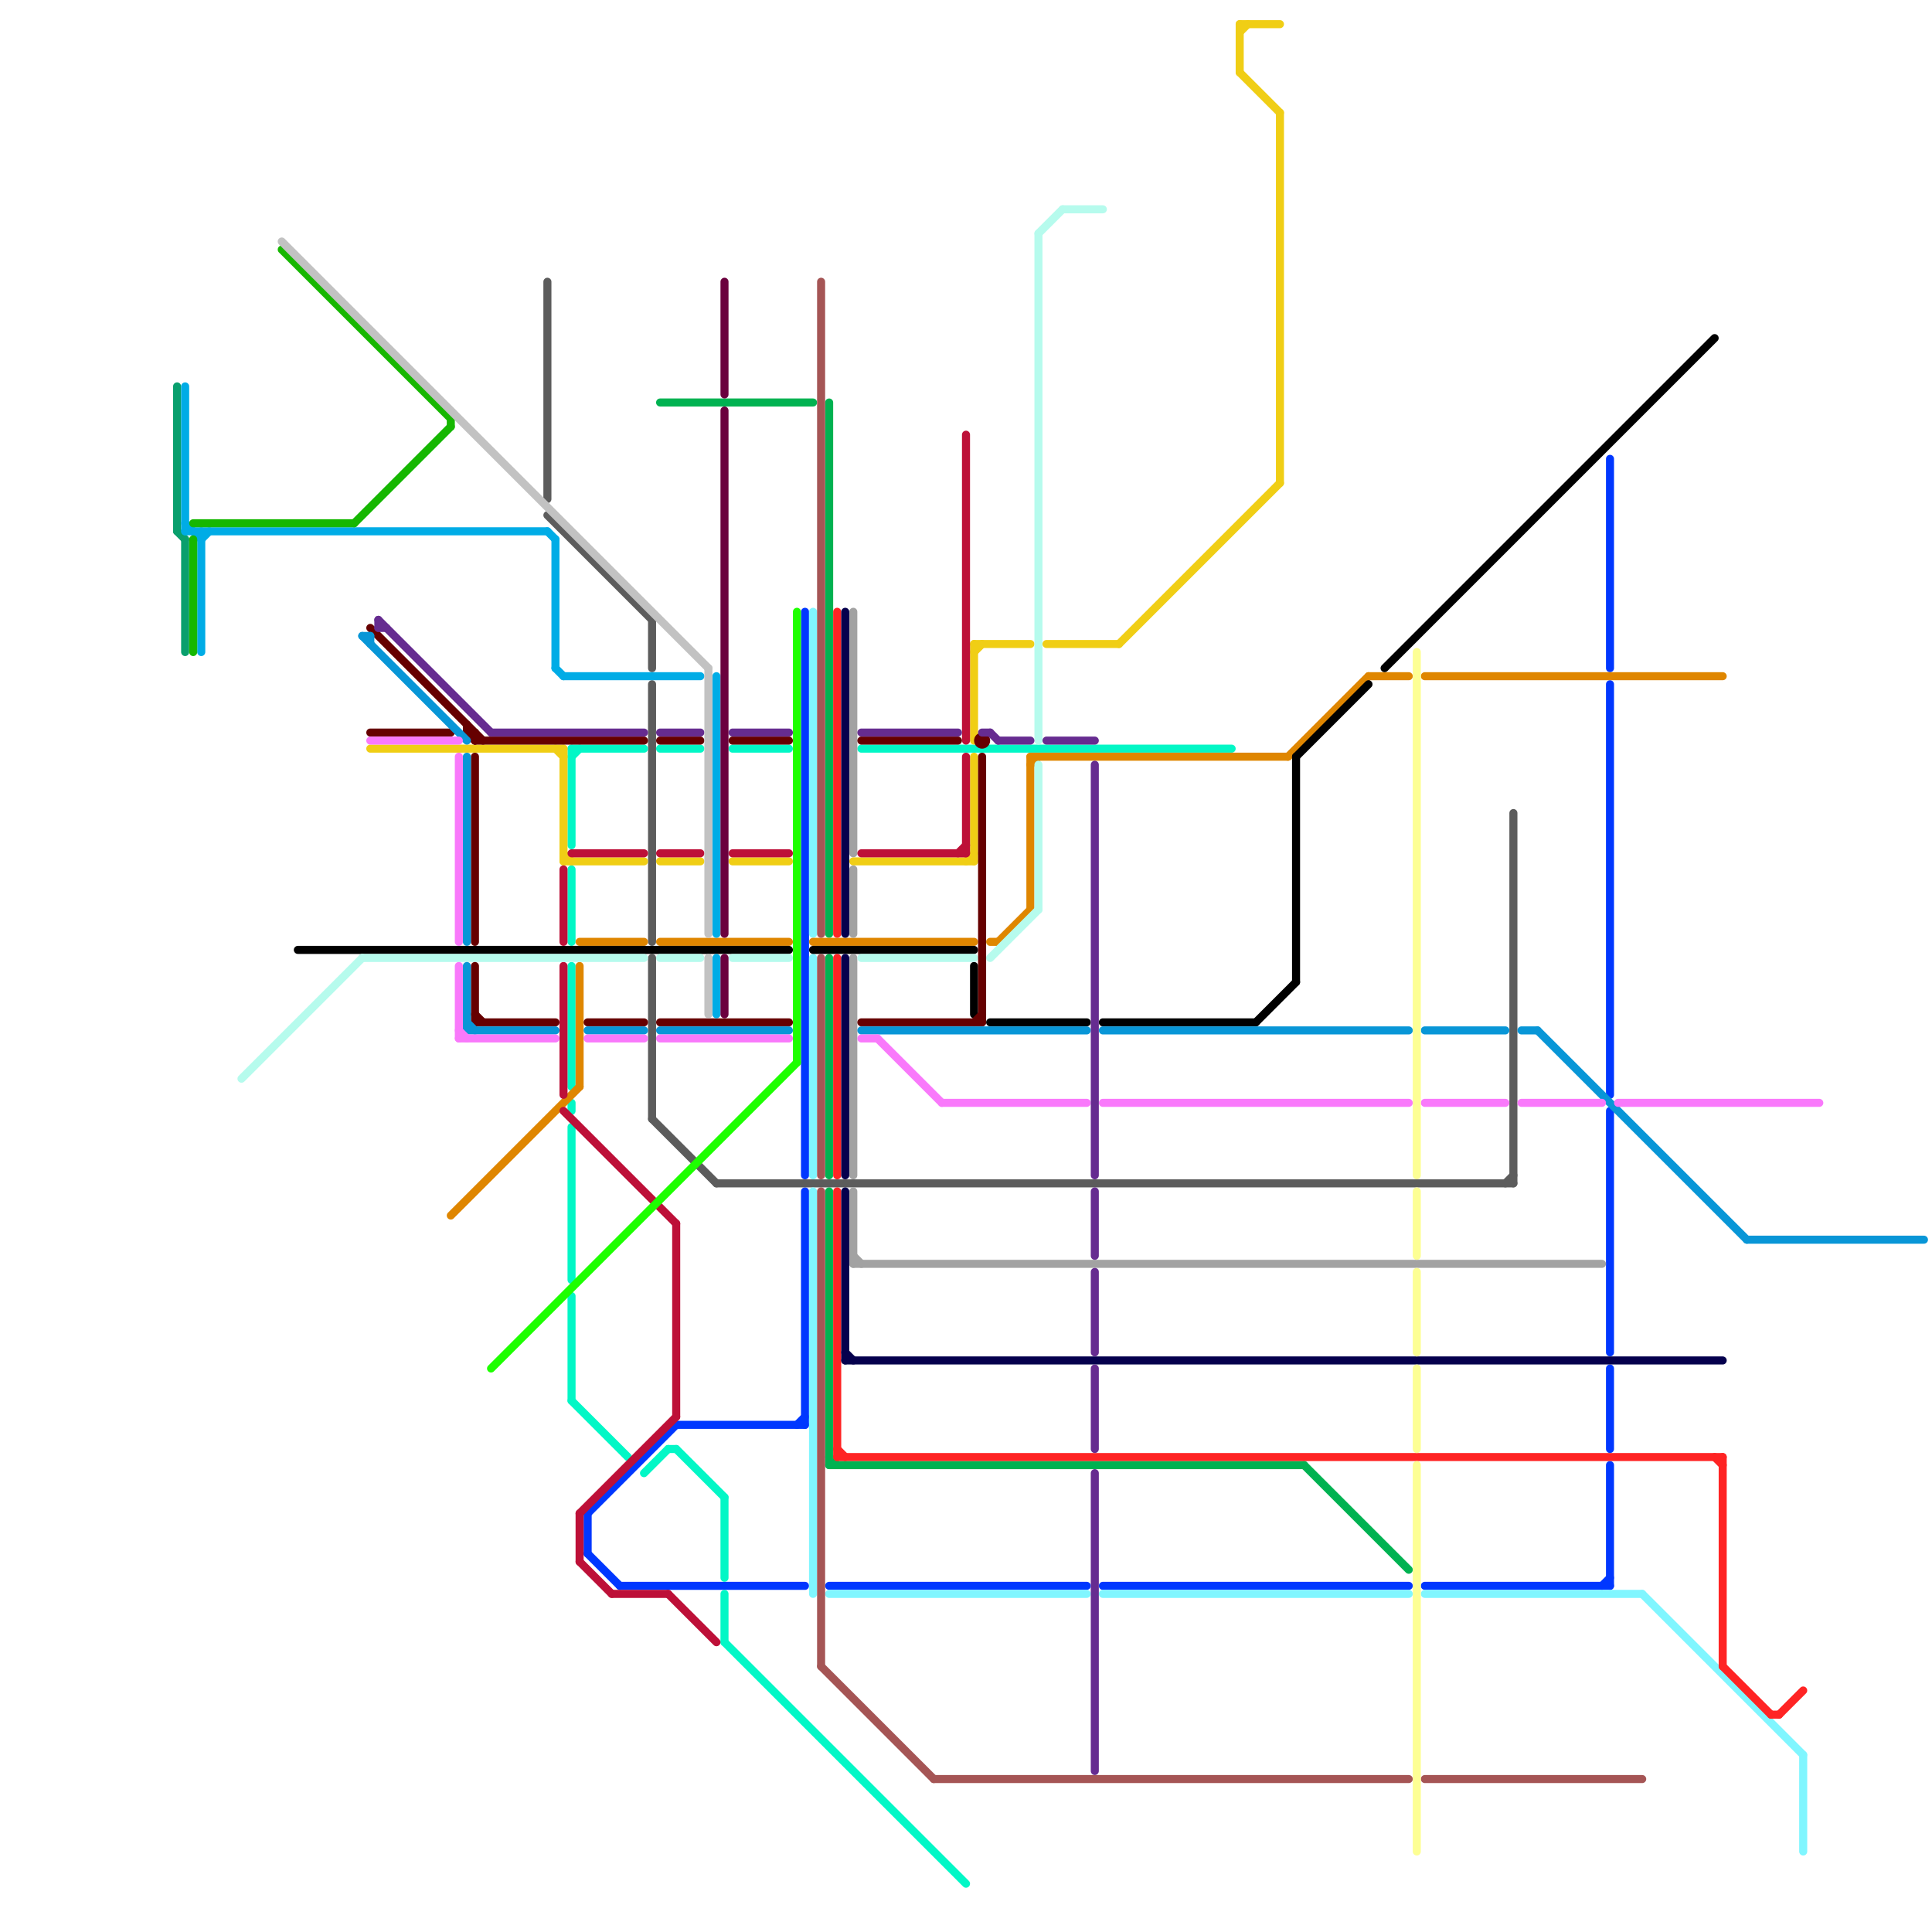 
<svg version="1.1" xmlns="http://www.w3.org/2000/svg" viewBox="0 0 240 240">
<style>line { stroke-width: 1; fill: none; stroke-linecap: round; stroke-linejoin: round; } .c0 { stroke: #0037ff } .c1 { stroke: #5c5c5c } .c2 { stroke: #02f7c6 } .c3 { stroke: #00b251 } .c4 { stroke: #80f6ff } .c5 { stroke: #df8600 } .c6 { stroke: #000000 } .c7 { stroke: #a55555 } .c8 { stroke: #ff2424 } .c9 { stroke: #05004d } .c10 { stroke: #a2a2a2 } .c11 { stroke: #f0ce15 } .c12 { stroke: #bd1038 } .c13 { stroke: #b6fbed } .c14 { stroke: #660000 } .c15 { stroke: #0896d7 } .c16 { stroke: #f979fb } .c17 { stroke: #662c90 } .c18 { stroke: #fdff94 } .c19 { stroke: #099f6d } .c20 { stroke: #00ace6 } .c21 { stroke: #16b701 } .c22 { stroke: #c2c2c2 } .c23 { stroke: #1eff00 } .c24 { stroke: #6b003e }</style><line class="c0" x1="73" y1="193" x2="77" y2="197"/><line class="c0" x1="99" y1="177" x2="100" y2="176"/><line class="c0" x1="200" y1="138" x2="200" y2="168"/><line class="c0" x1="200" y1="170" x2="200" y2="180"/><line class="c0" x1="137" y1="197" x2="175" y2="197"/><line class="c0" x1="77" y1="197" x2="100" y2="197"/><line class="c0" x1="200" y1="85" x2="200" y2="136"/><line class="c0" x1="200" y1="182" x2="200" y2="197"/><line class="c0" x1="100" y1="76" x2="100" y2="146"/><line class="c0" x1="177" y1="197" x2="200" y2="197"/><line class="c0" x1="103" y1="197" x2="135" y2="197"/><line class="c0" x1="199" y1="197" x2="200" y2="196"/><line class="c0" x1="84" y1="177" x2="100" y2="177"/><line class="c0" x1="73" y1="188" x2="73" y2="193"/><line class="c0" x1="73" y1="188" x2="84" y2="177"/><line class="c0" x1="100" y1="148" x2="100" y2="177"/><line class="c0" x1="200" y1="57" x2="200" y2="83"/><line class="c1" x1="81" y1="85" x2="81" y2="117"/><line class="c1" x1="81" y1="119" x2="81" y2="139"/><line class="c1" x1="68" y1="64" x2="81" y2="77"/><line class="c1" x1="68" y1="35" x2="68" y2="62"/><line class="c1" x1="188" y1="101" x2="188" y2="147"/><line class="c1" x1="187" y1="147" x2="188" y2="146"/><line class="c1" x1="81" y1="139" x2="89" y2="147"/><line class="c1" x1="81" y1="77" x2="81" y2="83"/><line class="c1" x1="89" y1="147" x2="188" y2="147"/><line class="c2" x1="71" y1="94" x2="72" y2="93"/><line class="c2" x1="107" y1="93" x2="153" y2="93"/><line class="c2" x1="71" y1="93" x2="80" y2="93"/><line class="c2" x1="83" y1="180" x2="84" y2="180"/><line class="c2" x1="71" y1="120" x2="71" y2="135"/><line class="c2" x1="90" y1="186" x2="90" y2="196"/><line class="c2" x1="90" y1="198" x2="90" y2="204"/><line class="c2" x1="80" y1="183" x2="83" y2="180"/><line class="c2" x1="71" y1="137" x2="71" y2="138"/><line class="c2" x1="82" y1="93" x2="87" y2="93"/><line class="c2" x1="71" y1="93" x2="71" y2="105"/><line class="c2" x1="71" y1="108" x2="71" y2="117"/><line class="c2" x1="71" y1="161" x2="71" y2="174"/><line class="c2" x1="84" y1="180" x2="90" y2="186"/><line class="c2" x1="71" y1="174" x2="78" y2="181"/><line class="c2" x1="71" y1="140" x2="71" y2="159"/><line class="c2" x1="90" y1="204" x2="120" y2="234"/><line class="c2" x1="91" y1="93" x2="98" y2="93"/><line class="c3" x1="103" y1="182" x2="162" y2="182"/><line class="c3" x1="103" y1="148" x2="103" y2="182"/><line class="c3" x1="103" y1="50" x2="103" y2="116"/><line class="c3" x1="82" y1="50" x2="101" y2="50"/><line class="c3" x1="162" y1="182" x2="175" y2="195"/><line class="c3" x1="103" y1="119" x2="103" y2="146"/><line class="c3" x1="103" y1="181" x2="104" y2="182"/><line class="c4" x1="101" y1="119" x2="101" y2="146"/><line class="c4" x1="204" y1="198" x2="224" y2="218"/><line class="c4" x1="101" y1="148" x2="101" y2="198"/><line class="c4" x1="177" y1="198" x2="204" y2="198"/><line class="c4" x1="103" y1="198" x2="135" y2="198"/><line class="c4" x1="224" y1="218" x2="224" y2="230"/><line class="c4" x1="137" y1="198" x2="175" y2="198"/><line class="c4" x1="101" y1="76" x2="101" y2="116"/><line class="c5" x1="101" y1="117" x2="121" y2="117"/><line class="c5" x1="177" y1="84" x2="214" y2="84"/><line class="c5" x1="128" y1="94" x2="128" y2="113"/><line class="c5" x1="123" y1="117" x2="124" y2="117"/><line class="c5" x1="170" y1="84" x2="175" y2="84"/><line class="c5" x1="72" y1="120" x2="72" y2="135"/><line class="c5" x1="124" y1="117" x2="128" y2="113"/><line class="c5" x1="128" y1="95" x2="129" y2="94"/><line class="c5" x1="128" y1="94" x2="160" y2="94"/><line class="c5" x1="160" y1="94" x2="170" y2="84"/><line class="c5" x1="82" y1="117" x2="98" y2="117"/><line class="c5" x1="56" y1="151" x2="72" y2="135"/><line class="c5" x1="72" y1="117" x2="80" y2="117"/><line class="c6" x1="121" y1="120" x2="121" y2="126"/><line class="c6" x1="137" y1="127" x2="156" y2="127"/><line class="c6" x1="156" y1="127" x2="161" y2="122"/><line class="c6" x1="161" y1="94" x2="170" y2="85"/><line class="c6" x1="101" y1="118" x2="121" y2="118"/><line class="c6" x1="37" y1="118" x2="98" y2="118"/><line class="c6" x1="123" y1="127" x2="135" y2="127"/><line class="c6" x1="161" y1="94" x2="161" y2="122"/><line class="c6" x1="172" y1="83" x2="213" y2="42"/><line class="c7" x1="102" y1="148" x2="102" y2="207"/><line class="c7" x1="102" y1="207" x2="116" y2="221"/><line class="c7" x1="177" y1="221" x2="204" y2="221"/><line class="c7" x1="116" y1="221" x2="175" y2="221"/><line class="c7" x1="102" y1="119" x2="102" y2="146"/><line class="c7" x1="102" y1="35" x2="102" y2="116"/><line class="c8" x1="104" y1="76" x2="104" y2="116"/><line class="c8" x1="214" y1="207" x2="220" y2="213"/><line class="c8" x1="104" y1="181" x2="214" y2="181"/><line class="c8" x1="104" y1="119" x2="104" y2="146"/><line class="c8" x1="221" y1="213" x2="224" y2="210"/><line class="c8" x1="104" y1="148" x2="104" y2="181"/><line class="c8" x1="214" y1="181" x2="214" y2="207"/><line class="c8" x1="220" y1="213" x2="221" y2="213"/><line class="c8" x1="104" y1="180" x2="105" y2="181"/><line class="c8" x1="213" y1="181" x2="214" y2="182"/><line class="c9" x1="105" y1="119" x2="105" y2="146"/><line class="c9" x1="105" y1="76" x2="105" y2="116"/><line class="c9" x1="105" y1="168" x2="106" y2="169"/><line class="c9" x1="105" y1="169" x2="214" y2="169"/><line class="c9" x1="105" y1="148" x2="105" y2="169"/><line class="c10" x1="106" y1="156" x2="107" y2="157"/><line class="c10" x1="106" y1="148" x2="106" y2="157"/><line class="c10" x1="106" y1="76" x2="106" y2="106"/><line class="c10" x1="106" y1="108" x2="106" y2="116"/><line class="c10" x1="106" y1="157" x2="199" y2="157"/><line class="c10" x1="106" y1="119" x2="106" y2="146"/><line class="c11" x1="70" y1="106" x2="71" y2="107"/><line class="c11" x1="121" y1="81" x2="122" y2="80"/><line class="c11" x1="154" y1="3" x2="159" y2="3"/><line class="c11" x1="70" y1="107" x2="80" y2="107"/><line class="c11" x1="70" y1="93" x2="70" y2="107"/><line class="c11" x1="154" y1="3" x2="154" y2="9"/><line class="c11" x1="82" y1="107" x2="87" y2="107"/><line class="c11" x1="46" y1="93" x2="70" y2="93"/><line class="c11" x1="159" y1="14" x2="159" y2="60"/><line class="c11" x1="106" y1="107" x2="121" y2="107"/><line class="c11" x1="120" y1="107" x2="121" y2="106"/><line class="c11" x1="154" y1="4" x2="155" y2="3"/><line class="c11" x1="154" y1="9" x2="159" y2="14"/><line class="c11" x1="121" y1="80" x2="128" y2="80"/><line class="c11" x1="121" y1="94" x2="121" y2="107"/><line class="c11" x1="130" y1="80" x2="139" y2="80"/><line class="c11" x1="139" y1="80" x2="159" y2="60"/><line class="c11" x1="121" y1="80" x2="121" y2="92"/><line class="c11" x1="69" y1="93" x2="70" y2="94"/><line class="c11" x1="91" y1="107" x2="98" y2="107"/><line class="c12" x1="119" y1="106" x2="120" y2="105"/><line class="c12" x1="70" y1="108" x2="70" y2="117"/><line class="c12" x1="71" y1="106" x2="80" y2="106"/><line class="c12" x1="120" y1="54" x2="120" y2="92"/><line class="c12" x1="72" y1="194" x2="76" y2="198"/><line class="c12" x1="107" y1="106" x2="120" y2="106"/><line class="c12" x1="84" y1="152" x2="84" y2="176"/><line class="c12" x1="72" y1="188" x2="84" y2="176"/><line class="c12" x1="120" y1="94" x2="120" y2="106"/><line class="c12" x1="70" y1="138" x2="84" y2="152"/><line class="c12" x1="82" y1="106" x2="87" y2="106"/><line class="c12" x1="83" y1="198" x2="89" y2="204"/><line class="c12" x1="70" y1="120" x2="70" y2="136"/><line class="c12" x1="72" y1="188" x2="72" y2="194"/><line class="c12" x1="91" y1="106" x2="98" y2="106"/><line class="c12" x1="76" y1="198" x2="83" y2="198"/><line class="c13" x1="107" y1="119" x2="121" y2="119"/><line class="c13" x1="132" y1="26" x2="137" y2="26"/><line class="c13" x1="91" y1="119" x2="98" y2="119"/><line class="c13" x1="30" y1="134" x2="45" y2="119"/><line class="c13" x1="45" y1="119" x2="80" y2="119"/><line class="c13" x1="123" y1="119" x2="129" y2="113"/><line class="c13" x1="82" y1="119" x2="87" y2="119"/><line class="c13" x1="129" y1="29" x2="132" y2="26"/><line class="c13" x1="129" y1="29" x2="129" y2="92"/><line class="c13" x1="129" y1="95" x2="129" y2="113"/><line class="c14" x1="122" y1="94" x2="122" y2="127"/><line class="c14" x1="58" y1="90" x2="58" y2="91"/><line class="c14" x1="46" y1="91" x2="56" y2="91"/><line class="c14" x1="59" y1="94" x2="59" y2="117"/><line class="c14" x1="107" y1="92" x2="119" y2="92"/><line class="c14" x1="58" y1="91" x2="59" y2="91"/><line class="c14" x1="46" y1="78" x2="60" y2="92"/><line class="c14" x1="59" y1="91" x2="59" y2="92"/><line class="c14" x1="121" y1="127" x2="122" y2="126"/><line class="c14" x1="59" y1="126" x2="60" y2="127"/><line class="c14" x1="91" y1="92" x2="98" y2="92"/><line class="c14" x1="82" y1="127" x2="98" y2="127"/><line class="c14" x1="73" y1="127" x2="80" y2="127"/><line class="c14" x1="59" y1="120" x2="59" y2="127"/><line class="c14" x1="59" y1="127" x2="69" y2="127"/><line class="c14" x1="82" y1="92" x2="87" y2="92"/><line class="c14" x1="59" y1="92" x2="80" y2="92"/><line class="c14" x1="58" y1="91" x2="59" y2="92"/><line class="c14" x1="107" y1="127" x2="122" y2="127"/><circle cx="122" cy="92" r="1" fill="#660000" /><line class="c15" x1="107" y1="128" x2="135" y2="128"/><line class="c15" x1="191" y1="128" x2="217" y2="154"/><line class="c15" x1="82" y1="128" x2="98" y2="128"/><line class="c15" x1="73" y1="128" x2="80" y2="128"/><line class="c15" x1="58" y1="94" x2="58" y2="117"/><line class="c15" x1="45" y1="79" x2="46" y2="79"/><line class="c15" x1="45" y1="79" x2="58" y2="92"/><line class="c15" x1="58" y1="127" x2="59" y2="128"/><line class="c15" x1="189" y1="128" x2="191" y2="128"/><line class="c15" x1="217" y1="154" x2="239" y2="154"/><line class="c15" x1="46" y1="79" x2="46" y2="80"/><line class="c15" x1="177" y1="128" x2="187" y2="128"/><line class="c15" x1="58" y1="128" x2="69" y2="128"/><line class="c15" x1="137" y1="128" x2="175" y2="128"/><line class="c15" x1="58" y1="120" x2="58" y2="128"/><line class="c16" x1="46" y1="92" x2="57" y2="92"/><line class="c16" x1="73" y1="129" x2="80" y2="129"/><line class="c16" x1="189" y1="137" x2="199" y2="137"/><line class="c16" x1="82" y1="129" x2="98" y2="129"/><line class="c16" x1="107" y1="129" x2="109" y2="129"/><line class="c16" x1="57" y1="128" x2="58" y2="129"/><line class="c16" x1="137" y1="137" x2="175" y2="137"/><line class="c16" x1="177" y1="137" x2="187" y2="137"/><line class="c16" x1="57" y1="94" x2="57" y2="117"/><line class="c16" x1="109" y1="129" x2="117" y2="137"/><line class="c16" x1="57" y1="129" x2="69" y2="129"/><line class="c16" x1="117" y1="137" x2="135" y2="137"/><line class="c16" x1="201" y1="137" x2="226" y2="137"/><line class="c16" x1="57" y1="120" x2="57" y2="129"/><line class="c17" x1="136" y1="170" x2="136" y2="180"/><line class="c17" x1="123" y1="91" x2="124" y2="92"/><line class="c17" x1="82" y1="91" x2="87" y2="91"/><line class="c17" x1="124" y1="92" x2="128" y2="92"/><line class="c17" x1="47" y1="77" x2="47" y2="78"/><line class="c17" x1="136" y1="183" x2="136" y2="220"/><line class="c17" x1="47" y1="77" x2="61" y2="91"/><line class="c17" x1="136" y1="148" x2="136" y2="156"/><line class="c17" x1="61" y1="91" x2="80" y2="91"/><line class="c17" x1="136" y1="158" x2="136" y2="168"/><line class="c17" x1="122" y1="91" x2="123" y2="91"/><line class="c17" x1="130" y1="92" x2="136" y2="92"/><line class="c17" x1="91" y1="91" x2="98" y2="91"/><line class="c17" x1="136" y1="95" x2="136" y2="146"/><line class="c17" x1="47" y1="78" x2="48" y2="78"/><line class="c17" x1="107" y1="91" x2="119" y2="91"/><line class="c18" x1="176" y1="148" x2="176" y2="156"/><line class="c18" x1="176" y1="158" x2="176" y2="168"/><line class="c18" x1="176" y1="81" x2="176" y2="146"/><line class="c18" x1="176" y1="170" x2="176" y2="180"/><line class="c18" x1="176" y1="182" x2="176" y2="230"/><line class="c19" x1="23" y1="67" x2="23" y2="81"/><line class="c19" x1="22" y1="48" x2="22" y2="66"/><line class="c19" x1="22" y1="66" x2="23" y2="67"/><line class="c20" x1="25" y1="67" x2="26" y2="66"/><line class="c20" x1="69" y1="83" x2="70" y2="84"/><line class="c20" x1="68" y1="66" x2="69" y2="67"/><line class="c20" x1="25" y1="66" x2="25" y2="81"/><line class="c20" x1="69" y1="67" x2="69" y2="83"/><line class="c20" x1="70" y1="84" x2="87" y2="84"/><line class="c20" x1="23" y1="48" x2="23" y2="66"/><line class="c20" x1="23" y1="66" x2="68" y2="66"/><line class="c20" x1="23" y1="65" x2="25" y2="67"/><line class="c20" x1="89" y1="119" x2="89" y2="126"/><line class="c20" x1="89" y1="84" x2="89" y2="116"/><line class="c21" x1="44" y1="65" x2="56" y2="53"/><line class="c21" x1="24" y1="65" x2="44" y2="65"/><line class="c21" x1="35" y1="31" x2="56" y2="52"/><line class="c21" x1="24" y1="67" x2="24" y2="81"/><line class="c21" x1="56" y1="52" x2="56" y2="53"/><line class="c22" x1="88" y1="83" x2="88" y2="116"/><line class="c22" x1="35" y1="30" x2="88" y2="83"/><line class="c22" x1="88" y1="119" x2="88" y2="126"/><line class="c23" x1="99" y1="76" x2="99" y2="132"/><line class="c23" x1="61" y1="170" x2="99" y2="132"/><line class="c24" x1="90" y1="51" x2="90" y2="116"/><line class="c24" x1="90" y1="119" x2="90" y2="126"/><line class="c24" x1="90" y1="35" x2="90" y2="49"/>


</svg>

